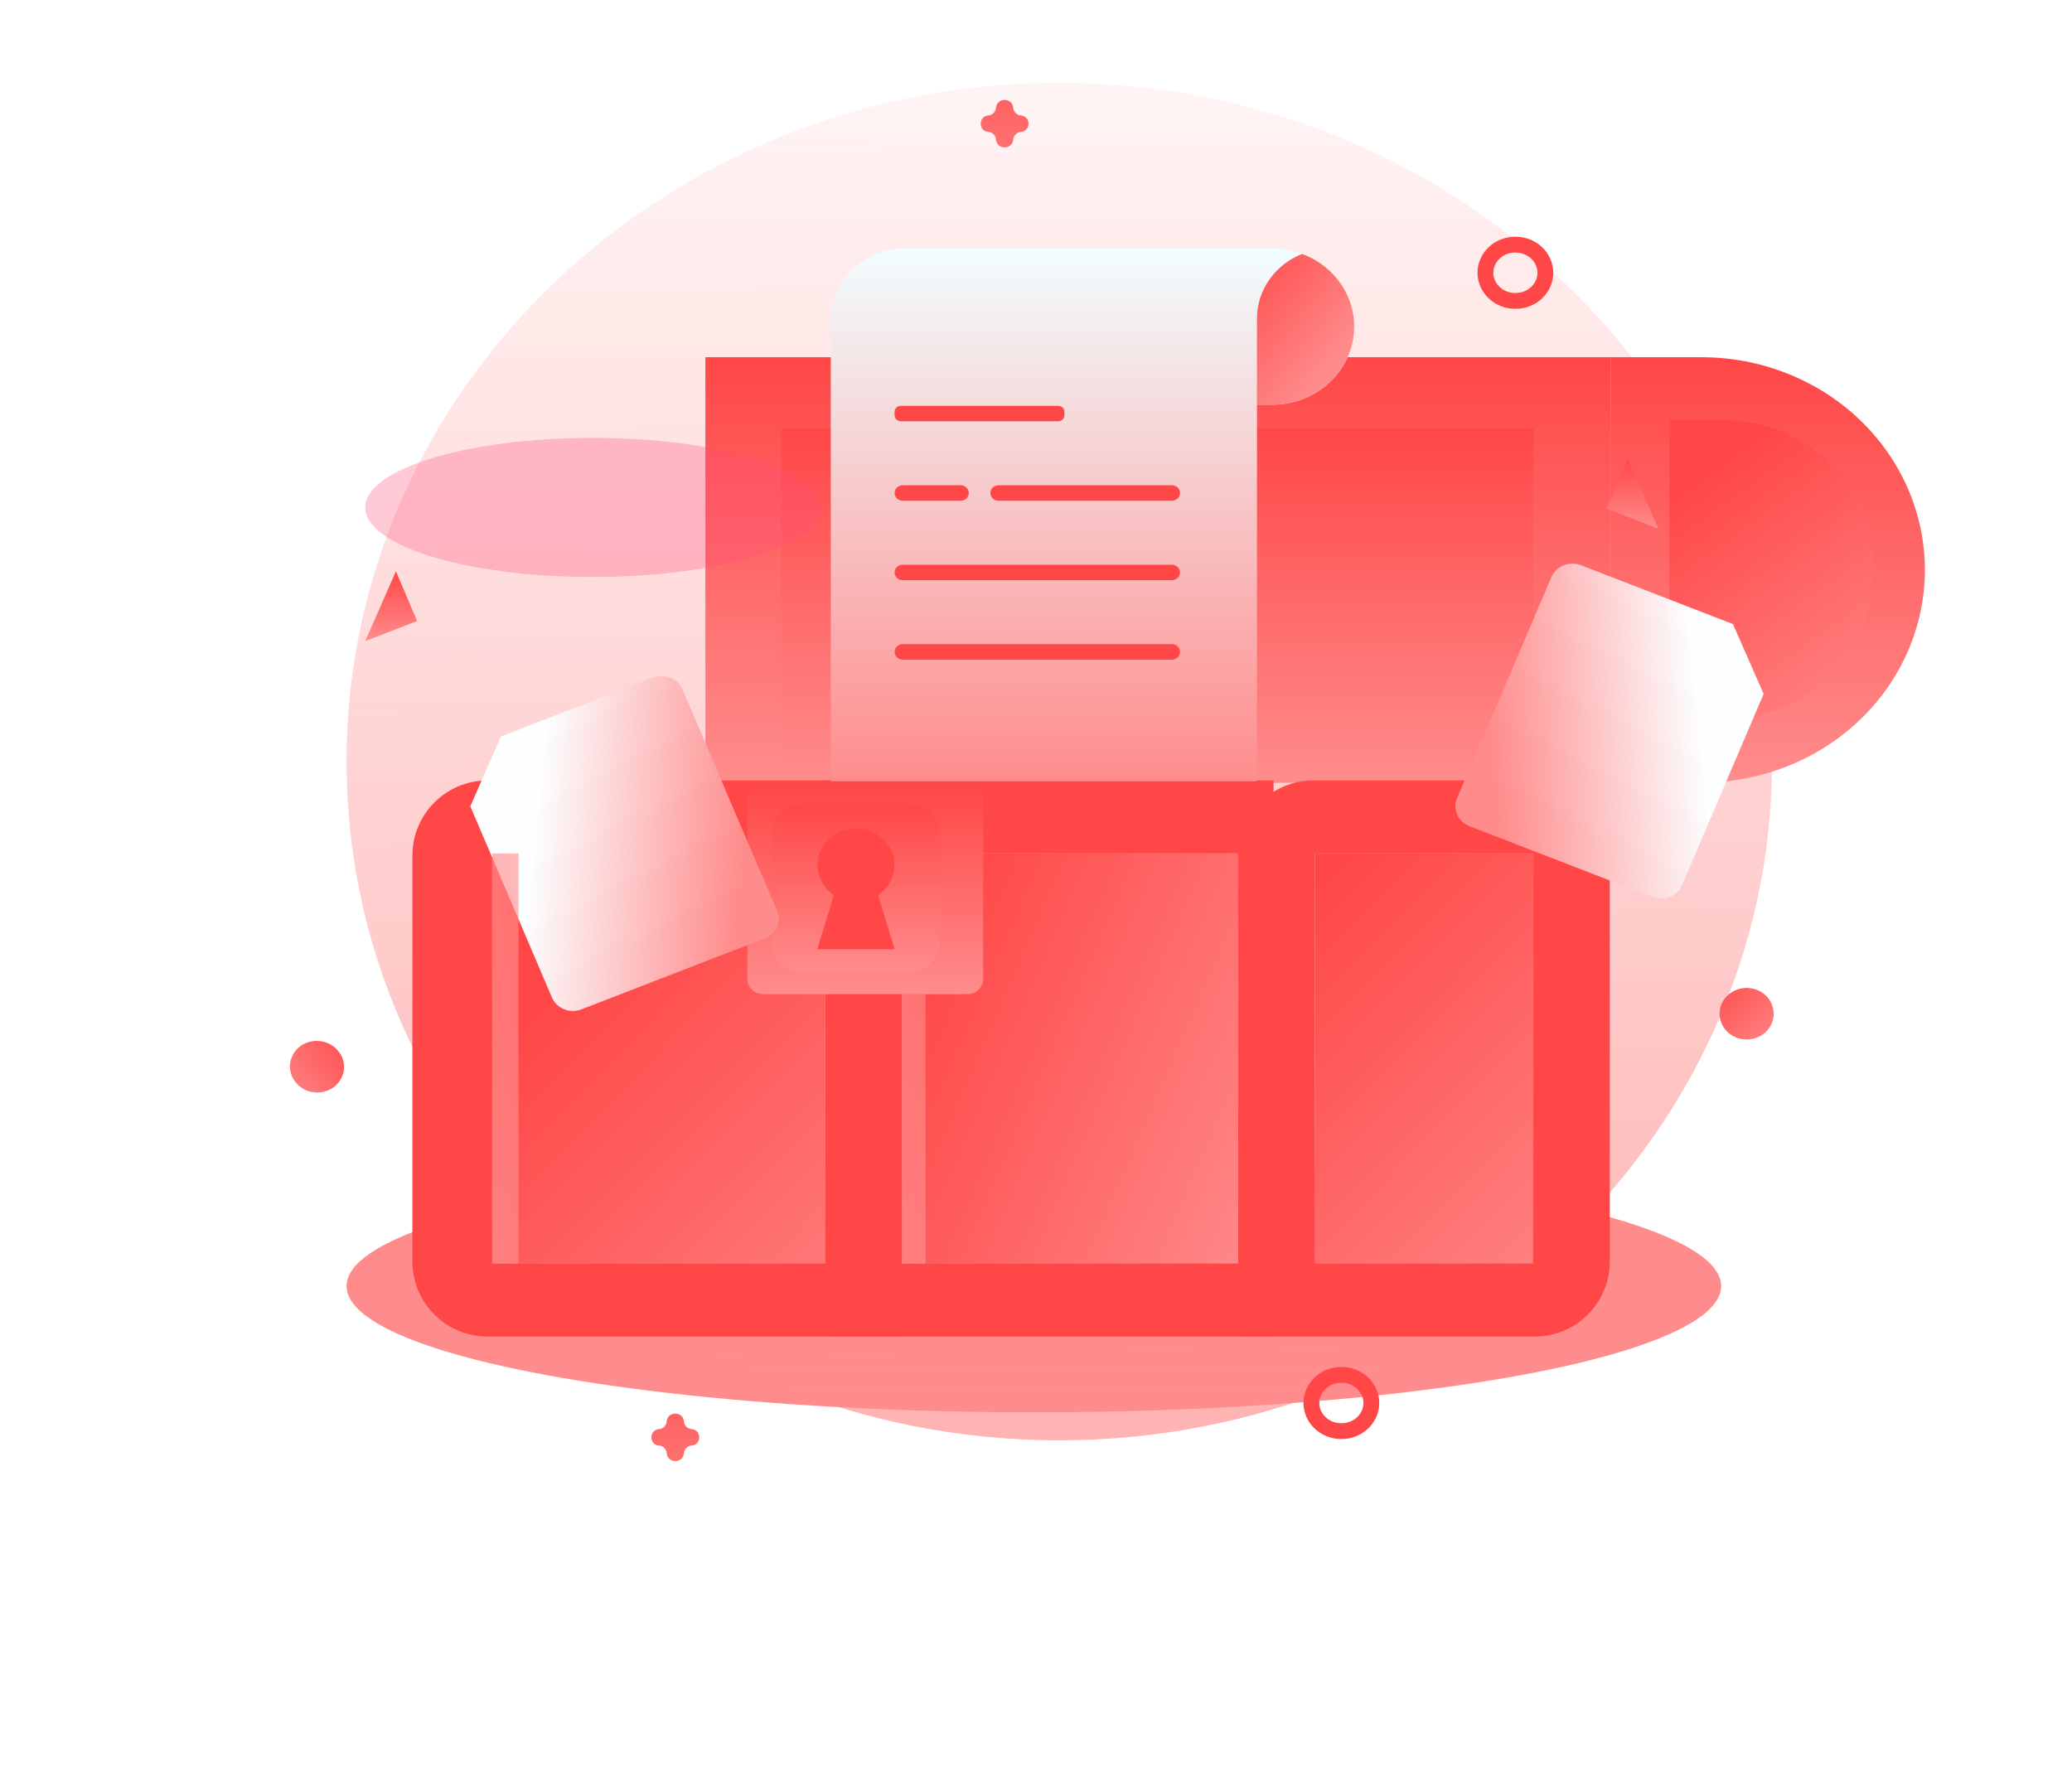 <svg width="131" height="112" viewBox="0 0 131 112" fill="none" xmlns="http://www.w3.org/2000/svg">
<g filter="url(#filter0_f_147_416)">
<ellipse cx="65.365" cy="81.317" rx="43.453" ry="7.983" fill="#FF8C8C"/>
</g>
<path d="M66.974 91.069C91.86 91.069 112.035 71.855 112.035 48.154C112.035 24.452 91.86 5.238 66.974 5.238C42.087 5.238 21.912 24.452 21.912 48.154C21.912 71.855 42.087 91.069 66.974 91.069Z" fill="url(#paint0_linear_147_416)"/>
<path d="M101.833 22.586H44.598V49.486H101.833V22.586Z" fill="url(#paint1_linear_147_416)"/>
<path d="M101.832 22.586H107.577C111.322 22.586 114.914 24.003 117.562 26.525C120.21 29.047 121.698 32.468 121.698 36.035C121.698 39.601 120.21 43.022 117.562 45.544C114.914 48.066 111.322 49.483 107.577 49.483H101.832V22.586Z" fill="url(#paint2_linear_147_416)"/>
<path d="M105.549 26.543H108.835C111.363 26.543 113.787 27.499 115.574 29.202C117.362 30.904 118.366 33.212 118.366 35.62V36.453C118.366 38.86 117.362 41.169 115.574 42.871C113.787 44.573 111.363 45.529 108.835 45.529H105.549V26.543Z" fill="url(#paint3_linear_147_416)"/>
<path d="M101.833 27.1H49.404V49.486H101.833V27.1Z" fill="url(#paint4_linear_147_416)"/>
<rect x="30.922" y="53.964" width="21.257" height="25.927" fill="url(#paint5_linear_147_416)"/>
<rect x="57.027" y="53.964" width="21.257" height="25.927" fill="url(#paint6_linear_147_416)"/>
<rect x="83.133" y="53.964" width="13.798" height="25.927" fill="url(#paint7_linear_147_416)"/>
<path d="M101.834 22.586H96.947V49.486H101.834V22.586Z" fill="url(#paint8_linear_147_416)"/>
<path d="M57.026 49.347L52.178 49.347L52.178 84.509L57.026 84.509L57.026 49.347Z" fill="url(#paint9_linear_147_416)"/>
<path fill-rule="evenodd" clip-rule="evenodd" d="M80.521 53.965V49.347H31.13V49.347H30.82C28.199 49.347 26.074 51.472 26.074 54.094L26.074 79.763C26.074 82.384 28.199 84.509 30.82 84.509H31.13V84.508H80.521V79.891H31.13L31.13 53.965H80.521Z" fill="url(#paint10_linear_147_416)"/>
<path fill-rule="evenodd" clip-rule="evenodd" d="M83.131 49.347H83.029C80.408 49.347 78.283 51.472 78.283 54.094L78.283 84.509H83.131L83.131 49.347ZM83.131 49.347H96.93H101.778L101.778 79.762C101.778 82.384 99.653 84.509 97.031 84.509H96.93L96.93 84.508H83.131V79.891H96.93V53.965H83.131V49.347Z" fill="url(#paint11_linear_147_416)"/>
<path d="M48.434 49.543V49.594V51.194V62.849H61.213C61.737 62.849 62.162 62.424 62.162 61.9V51.194V50.492C62.162 49.968 61.737 49.543 61.213 49.543H48.434Z" fill="url(#paint12_linear_147_416)"/>
<path d="M48.201 49.543C47.677 49.543 47.252 49.968 47.252 50.492V61.9C47.252 62.424 47.677 62.849 48.201 62.849H60.98V49.543H48.201Z" fill="url(#paint13_linear_147_416)"/>
<path d="M57.538 50.817H50.697C49.649 50.817 48.799 51.667 48.799 52.715V59.569C48.799 60.618 49.649 61.468 50.697 61.468H57.538C58.587 61.468 59.437 60.618 59.437 59.569V52.715C59.437 51.667 58.587 50.817 57.538 50.817Z" fill="url(#paint14_linear_147_416)"/>
<g filter="url(#filter1_d_147_416)">
<path d="M23.09 40.538L28.253 52.631C28.323 52.797 28.427 52.947 28.559 53.075C28.691 53.202 28.848 53.303 29.021 53.373C29.194 53.442 29.38 53.479 29.568 53.48C29.755 53.48 29.942 53.446 30.115 53.379L41.685 48.902C42.037 48.766 42.317 48.502 42.465 48.169C42.613 47.835 42.616 47.46 42.473 47.125L36.506 33.147C36.362 32.813 36.086 32.546 35.737 32.406C35.387 32.266 34.994 32.264 34.643 32.399L25.029 36.122L23.09 40.538Z" fill="url(#paint15_linear_147_416)"/>
</g>
<g filter="url(#filter2_d_147_416)">
<path d="M104.859 33.435L99.697 45.528C99.626 45.693 99.522 45.844 99.39 45.972C99.258 46.099 99.101 46.2 98.928 46.27C98.755 46.339 98.569 46.376 98.382 46.376C98.194 46.377 98.008 46.343 97.834 46.275L86.264 41.799C85.912 41.662 85.632 41.399 85.484 41.066C85.336 40.732 85.333 40.357 85.476 40.022L91.444 26.044C91.587 25.71 91.863 25.443 92.213 25.303C92.562 25.163 92.955 25.16 93.306 25.296L102.92 29.019L104.859 33.435Z" fill="url(#paint16_linear_147_416)"/>
</g>
<path d="M23.09 40.538L26.373 39.267L25.032 36.121L23.09 40.538Z" fill="url(#paint17_linear_147_416)"/>
<path d="M104.859 33.435L101.576 32.164L102.917 29.018L104.859 33.435Z" fill="url(#paint18_linear_147_416)"/>
<path d="M55.519 56.589C55.943 56.306 56.26 55.901 56.426 55.434C56.591 54.968 56.596 54.462 56.44 53.993C56.284 53.523 55.975 53.112 55.558 52.821C55.14 52.53 54.636 52.373 54.119 52.373C53.601 52.373 53.097 52.53 52.68 52.821C52.263 53.112 51.953 53.523 51.797 53.993C51.641 54.462 51.646 54.968 51.812 55.434C51.977 55.901 52.295 56.306 52.718 56.589L51.674 60.014H56.56L55.519 56.589Z" fill="url(#paint19_linear_147_416)"/>
<path d="M85.617 20.651C85.617 21.149 85.539 21.644 85.385 22.12C85.135 22.884 84.693 23.578 84.097 24.142C83.922 24.31 83.734 24.466 83.535 24.608C83.404 24.705 83.266 24.794 83.123 24.874C82.98 24.957 82.832 25.033 82.68 25.102C82.454 25.208 82.219 25.297 81.978 25.368C81.478 25.515 80.958 25.59 80.435 25.59H79.47V49.398H52.525V20.134C52.53 18.963 53.02 17.842 53.889 17.014C54.759 16.186 55.937 15.719 57.166 15.715H80.421C81.069 15.712 81.712 15.827 82.314 16.054C82.481 16.115 82.645 16.186 82.803 16.266C82.883 16.304 82.96 16.345 83.036 16.389C83.099 16.422 83.16 16.458 83.219 16.497C83.533 16.686 83.825 16.909 84.087 17.159C84.44 17.496 84.74 17.879 84.979 18.297C85.14 18.578 85.272 18.874 85.371 19.18L85.441 19.418C85.484 19.577 85.519 19.738 85.544 19.9C85.589 20.148 85.613 20.399 85.617 20.651Z" fill="url(#paint20_linear_147_416)"/>
<path d="M85.616 20.651C85.616 21.149 85.538 21.644 85.383 22.12C85.281 22.426 85.15 22.722 84.991 23.004C84.75 23.422 84.449 23.804 84.096 24.142C83.921 24.31 83.733 24.466 83.534 24.607C83.401 24.703 83.264 24.788 83.121 24.874C82.978 24.957 82.831 25.033 82.679 25.102C82.452 25.207 82.217 25.296 81.977 25.368C81.477 25.515 80.957 25.59 80.433 25.59H79.469V20.134C79.471 19.262 79.743 18.409 80.251 17.683C80.76 16.958 81.481 16.391 82.326 16.054C82.493 16.117 82.659 16.187 82.815 16.266C82.895 16.304 82.972 16.345 83.048 16.389C83.111 16.422 83.172 16.458 83.231 16.497C83.545 16.686 83.837 16.909 84.099 17.159C84.452 17.496 84.752 17.879 84.991 18.297C85.151 18.579 85.282 18.875 85.383 19.18L85.453 19.418C85.496 19.577 85.531 19.738 85.556 19.9C85.597 20.148 85.617 20.399 85.616 20.651Z" fill="url(#paint21_linear_147_416)"/>
<path d="M74.089 40.73H57.074C56.789 40.73 56.559 40.949 56.559 41.219C56.559 41.489 56.789 41.709 57.074 41.709H74.089C74.374 41.709 74.605 41.489 74.605 41.219C74.605 40.949 74.374 40.73 74.089 40.73Z" fill="#FF4747"/>
<path d="M74.089 35.708H57.074C56.789 35.708 56.559 35.927 56.559 36.197C56.559 36.468 56.789 36.687 57.074 36.687H74.089C74.374 36.687 74.605 36.468 74.605 36.197C74.605 35.927 74.374 35.708 74.089 35.708Z" fill="#FF4747"/>
<path d="M74.09 30.683H63.133C62.848 30.683 62.617 30.902 62.617 31.173C62.617 31.443 62.848 31.662 63.133 31.662H74.09C74.375 31.662 74.606 31.443 74.606 31.173C74.606 30.902 74.375 30.683 74.09 30.683Z" fill="#FF4747"/>
<path d="M66.901 25.659H56.954C56.736 25.659 56.559 25.828 56.559 26.036V26.261C56.559 26.469 56.736 26.638 56.954 26.638H66.901C67.119 26.638 67.296 26.469 67.296 26.261V26.036C67.296 25.828 67.119 25.659 66.901 25.659Z" fill="#FF4747"/>
<path d="M60.733 30.683H57.074C56.789 30.683 56.559 30.902 56.559 31.173C56.559 31.443 56.789 31.662 57.074 31.662H60.733C61.018 31.662 61.249 31.443 61.249 31.173C61.249 30.902 61.018 30.683 60.733 30.683Z" fill="#FF4747"/>
<path d="M31.109 53.964H32.788V79.891H31.109V53.964Z" fill="url(#paint22_linear_147_416)"/>
<path d="M57.027 62.843H58.519V79.891H57.027V62.843Z" fill="url(#paint23_linear_147_416)"/>
<g filter="url(#filter3_f_147_416)">
<ellipse cx="37.46" cy="32.086" rx="14.37" ry="4.399" fill="#FF4C77" fill-opacity="0.3"/>
</g>
<path d="M97.704 17.247C97.704 18.208 96.879 19.028 95.809 19.028C94.739 19.028 93.914 18.208 93.914 17.247C93.914 16.286 94.739 15.466 95.809 15.466C96.879 15.466 97.704 16.286 97.704 17.247Z" stroke="url(#paint24_linear_147_416)"/>
<path d="M86.702 88.71C86.702 89.671 85.877 90.491 84.807 90.491C83.737 90.491 82.912 89.671 82.912 88.71C82.912 87.749 83.737 86.929 84.807 86.929C85.877 86.929 86.702 87.749 86.702 88.71Z" stroke="url(#paint25_linear_147_416)"/>
<path d="M19.755 65.836C21.059 65.638 22.109 66.868 21.638 68.043C21.17 69.209 19.552 69.445 18.72 68.469C17.887 67.493 18.461 66.034 19.755 65.836Z" fill="url(#paint26_linear_147_416)"/>
<path d="M108.772 64.498C108.447 63.283 109.623 62.19 110.89 62.529C112.159 62.868 112.567 64.388 111.625 65.264C110.683 66.14 109.097 65.714 108.772 64.498Z" fill="url(#paint27_linear_147_416)"/>
<path d="M62.971 6.82C63.025 6.151 64.008 6.151 64.061 6.82C64.082 7.076 64.287 7.281 64.544 7.3C65.189 7.347 65.189 8.294 64.544 8.341C64.287 8.36 64.082 8.564 64.061 8.821C64.008 9.49 63.025 9.49 62.971 8.821C62.951 8.564 62.746 8.36 62.489 8.341C61.843 8.294 61.843 7.347 62.489 7.3C62.746 7.281 62.951 7.076 62.971 6.82Z" fill="url(#paint28_linear_147_416)"/>
<path d="M42.151 89.881C42.205 89.212 43.187 89.212 43.241 89.881C43.261 90.138 43.467 90.343 43.724 90.361C44.369 90.408 44.369 91.356 43.724 91.402C43.467 91.421 43.261 91.626 43.241 91.883C43.187 92.552 42.205 92.552 42.151 91.883C42.131 91.626 41.925 91.421 41.668 91.402C41.023 91.356 41.023 90.408 41.668 90.361C41.925 90.343 42.131 90.138 42.151 89.881Z" fill="url(#paint29_linear_147_416)"/>
<defs>
<filter id="filter0_f_147_416" x="0.139" y="51.561" width="130.452" height="59.513" filterUnits="userSpaceOnUse" color-interpolation-filters="sRGB">
<feFlood flood-opacity="0" result="BackgroundImageFix"/>
<feBlend mode="normal" in="SourceGraphic" in2="BackgroundImageFix" result="shape"/>
<feGaussianBlur stdDeviation="10.886" result="effect1_foregroundBlur_147_416"/>
</filter>
<filter id="filter1_d_147_416" x="20.242" y="32.299" width="38.473" height="41.115" filterUnits="userSpaceOnUse" color-interpolation-filters="sRGB">
<feFlood flood-opacity="0" result="BackgroundImageFix"/>
<feColorMatrix in="SourceAlpha" type="matrix" values="0 0 0 0 0 0 0 0 0 0 0 0 0 0 0 0 0 0 127 0" result="hardAlpha"/>
<feOffset dx="6.645" dy="10.442"/>
<feGaussianBlur stdDeviation="4.746"/>
<feComposite in2="hardAlpha" operator="out"/>
<feColorMatrix type="matrix" values="0 0 0 0 0.184 0 0 0 0 0.255 0 0 0 0 0.443 0 0 0 0.15 0"/>
<feBlend mode="normal" in2="BackgroundImageFix" result="effect1_dropShadow_147_416"/>
<feBlend mode="normal" in="SourceGraphic" in2="effect1_dropShadow_147_416" result="shape"/>
</filter>
<filter id="filter2_d_147_416" x="82.523" y="25.196" width="38.473" height="41.115" filterUnits="userSpaceOnUse" color-interpolation-filters="sRGB">
<feFlood flood-opacity="0" result="BackgroundImageFix"/>
<feColorMatrix in="SourceAlpha" type="matrix" values="0 0 0 0 0 0 0 0 0 0 0 0 0 0 0 0 0 0 127 0" result="hardAlpha"/>
<feOffset dx="6.645" dy="10.442"/>
<feGaussianBlur stdDeviation="4.746"/>
<feComposite in2="hardAlpha" operator="out"/>
<feColorMatrix type="matrix" values="0 0 0 0 0.184 0 0 0 0 0.255 0 0 0 0 0.443 0 0 0 0.15 0"/>
<feBlend mode="normal" in2="BackgroundImageFix" result="effect1_dropShadow_147_416"/>
<feBlend mode="normal" in="SourceGraphic" in2="effect1_dropShadow_147_416" result="shape"/>
</filter>
<filter id="filter3_f_147_416" x="1.317" y="5.914" width="72.286" height="52.344" filterUnits="userSpaceOnUse" color-interpolation-filters="sRGB">
<feFlood flood-opacity="0" result="BackgroundImageFix"/>
<feBlend mode="normal" in="SourceGraphic" in2="BackgroundImageFix" result="shape"/>
<feGaussianBlur stdDeviation="10.886" result="effect1_foregroundBlur_147_416"/>
</filter>
<linearGradient id="paint0_linear_147_416" x1="66.626" y1="-8.736" x2="67.463" y2="141.977" gradientUnits="userSpaceOnUse">
<stop stop-color="#FF8C8C" stop-opacity="0"/>
<stop offset="1" stop-color="#FF8C8C"/>
</linearGradient>
<linearGradient id="paint1_linear_147_416" x1="73.216" y1="22.586" x2="73.216" y2="49.486" gradientUnits="userSpaceOnUse">
<stop stop-color="#FF4747"/>
<stop offset="1" stop-color="#FF8C8C"/>
</linearGradient>
<linearGradient id="paint2_linear_147_416" x1="111.765" y1="22.586" x2="111.765" y2="49.483" gradientUnits="userSpaceOnUse">
<stop stop-color="#FF4747"/>
<stop offset="1" stop-color="#FF8C8C"/>
</linearGradient>
<linearGradient id="paint3_linear_147_416" x1="120.238" y1="46.151" x2="108.335" y2="29.61" gradientUnits="userSpaceOnUse">
<stop stop-color="#FF8C8C"/>
<stop offset="1" stop-color="#FF4747"/>
</linearGradient>
<linearGradient id="paint4_linear_147_416" x1="75.619" y1="27.1" x2="75.619" y2="49.486" gradientUnits="userSpaceOnUse">
<stop stop-color="#FF4747"/>
<stop offset="1" stop-color="#FF8C8C"/>
</linearGradient>
<linearGradient id="paint5_linear_147_416" x1="57.959" y1="89.48" x2="33.056" y2="64.826" gradientUnits="userSpaceOnUse">
<stop stop-color="#FF8C8C"/>
<stop offset="1" stop-color="#FF4747"/>
</linearGradient>
<linearGradient id="paint6_linear_147_416" x1="79.403" y1="82.199" x2="53.684" y2="71.012" gradientUnits="userSpaceOnUse">
<stop stop-color="#FF8C8C"/>
<stop offset="1" stop-color="#FF4747"/>
</linearGradient>
<linearGradient id="paint7_linear_147_416" x1="102.525" y1="82.732" x2="79.404" y2="59.763" gradientUnits="userSpaceOnUse">
<stop stop-color="#FF8C8C"/>
<stop offset="1" stop-color="#FF4747"/>
</linearGradient>
<linearGradient id="paint8_linear_147_416" x1="99.391" y1="22.586" x2="99.391" y2="49.486" gradientUnits="userSpaceOnUse">
<stop stop-color="#FF4747"/>
<stop offset="1" stop-color="#FF8C8C"/>
</linearGradient>
<linearGradient id="paint9_linear_147_416" x1="46.211" y1="60.18" x2="43.164" y2="91.287" gradientUnits="userSpaceOnUse">
<stop stop-color="#FF4747"/>
<stop offset="1" stop-color="#FF4747"/>
</linearGradient>
<linearGradient id="paint10_linear_147_416" x1="25.142" y1="55.563" x2="77.527" y2="80.949" gradientUnits="userSpaceOnUse">
<stop stop-color="#FF4747"/>
<stop offset="1" stop-color="#FF4747"/>
</linearGradient>
<linearGradient id="paint11_linear_147_416" x1="120.237" y1="71.19" x2="86.864" y2="72.365" gradientUnits="userSpaceOnUse">
<stop stop-color="#FF4747"/>
<stop offset="1" stop-color="#FF4747"/>
</linearGradient>
<linearGradient id="paint12_linear_147_416" x1="55.298" y1="49.543" x2="55.298" y2="62.849" gradientUnits="userSpaceOnUse">
<stop stop-color="#FF4747"/>
<stop offset="1" stop-color="#FF8C8C"/>
</linearGradient>
<linearGradient id="paint13_linear_147_416" x1="54.116" y1="49.543" x2="54.116" y2="62.849" gradientUnits="userSpaceOnUse">
<stop stop-color="#FF4747"/>
<stop offset="1" stop-color="#FF8C8C"/>
</linearGradient>
<linearGradient id="paint14_linear_147_416" x1="54.118" y1="50.817" x2="54.118" y2="61.468" gradientUnits="userSpaceOnUse">
<stop stop-color="#FF4747"/>
<stop offset="1" stop-color="#FF8C8C"/>
</linearGradient>
<linearGradient id="paint15_linear_147_416" x1="40.463" y1="41.725" x2="27.355" y2="40.351" gradientUnits="userSpaceOnUse">
<stop stop-color="#FF8C8C"/>
<stop offset="1" stop-color="#FCFEFF"/>
</linearGradient>
<linearGradient id="paint16_linear_147_416" x1="87.486" y1="34.622" x2="100.594" y2="33.248" gradientUnits="userSpaceOnUse">
<stop stop-color="#FF8C8C"/>
<stop offset="1" stop-color="#FCFEFF"/>
</linearGradient>
<linearGradient id="paint17_linear_147_416" x1="24.732" y1="36.121" x2="24.732" y2="40.538" gradientUnits="userSpaceOnUse">
<stop stop-color="#FF4747"/>
<stop offset="1" stop-color="#FF8C8C"/>
</linearGradient>
<linearGradient id="paint18_linear_147_416" x1="103.218" y1="29.018" x2="103.218" y2="33.435" gradientUnits="userSpaceOnUse">
<stop stop-color="#FF4747"/>
<stop offset="1" stop-color="#FF8C8C"/>
</linearGradient>
<linearGradient id="paint19_linear_147_416" x1="52.926" y1="57.871" x2="57.773" y2="58.067" gradientUnits="userSpaceOnUse">
<stop stop-color="#FF4747"/>
<stop offset="0.812" stop-color="#FF4747"/>
<stop offset="1" stop-color="#FF4747"/>
</linearGradient>
<linearGradient id="paint20_linear_147_416" x1="69.071" y1="15.715" x2="69.071" y2="49.398" gradientUnits="userSpaceOnUse">
<stop stop-color="#F1FDFF"/>
<stop offset="1" stop-color="#FF8C8C"/>
</linearGradient>
<linearGradient id="paint21_linear_147_416" x1="83.318" y1="24.308" x2="76.313" y2="18.65" gradientUnits="userSpaceOnUse">
<stop stop-color="#FF8C8C"/>
<stop offset="1" stop-color="#FF4747"/>
</linearGradient>
<linearGradient id="paint22_linear_147_416" x1="19.362" y1="78.648" x2="54.618" y2="74.489" gradientUnits="userSpaceOnUse">
<stop offset="0.094" stop-color="#FF8C8C"/>
<stop offset="1" stop-color="#FF8C8C" stop-opacity="0"/>
</linearGradient>
<linearGradient id="paint23_linear_147_416" x1="46.586" y1="79.074" x2="77.572" y2="74.133" gradientUnits="userSpaceOnUse">
<stop offset="0.094" stop-color="#FF8C8C"/>
<stop offset="1" stop-color="#FF8C8C" stop-opacity="0"/>
</linearGradient>
<linearGradient id="paint24_linear_147_416" x1="92.865" y1="15.821" x2="100.035" y2="22.345" gradientUnits="userSpaceOnUse">
<stop stop-color="#FF4747"/>
<stop offset="1" stop-color="#FF4747"/>
<stop offset="1" stop-color="#FF4747"/>
</linearGradient>
<linearGradient id="paint25_linear_147_416" x1="81.863" y1="87.284" x2="89.033" y2="93.808" gradientUnits="userSpaceOnUse">
<stop stop-color="#FF4747"/>
<stop offset="1" stop-color="#FF4747"/>
<stop offset="1" stop-color="#FF4747"/>
</linearGradient>
<linearGradient id="paint26_linear_147_416" x1="22.703" y1="65.387" x2="17.6" y2="69.741" gradientUnits="userSpaceOnUse">
<stop stop-color="#FF4747"/>
<stop offset="1" stop-color="#FF8C8C"/>
</linearGradient>
<linearGradient id="paint27_linear_147_416" x1="108.04" y1="61.766" x2="112.582" y2="66.652" gradientUnits="userSpaceOnUse">
<stop stop-color="#FF4747"/>
<stop offset="1" stop-color="#FF8C8C"/>
</linearGradient>
<linearGradient id="paint28_linear_147_416" x1="63.516" y1="-0" x2="63.516" y2="15.641" gradientUnits="userSpaceOnUse">
<stop stop-color="#FF4747"/>
<stop offset="1" stop-color="#FF8C8C"/>
</linearGradient>
<linearGradient id="paint29_linear_147_416" x1="42.696" y1="83.061" x2="42.696" y2="98.702" gradientUnits="userSpaceOnUse">
<stop stop-color="#FF4747"/>
<stop offset="1" stop-color="#FF8C8C"/>
</linearGradient>
</defs>
</svg>
